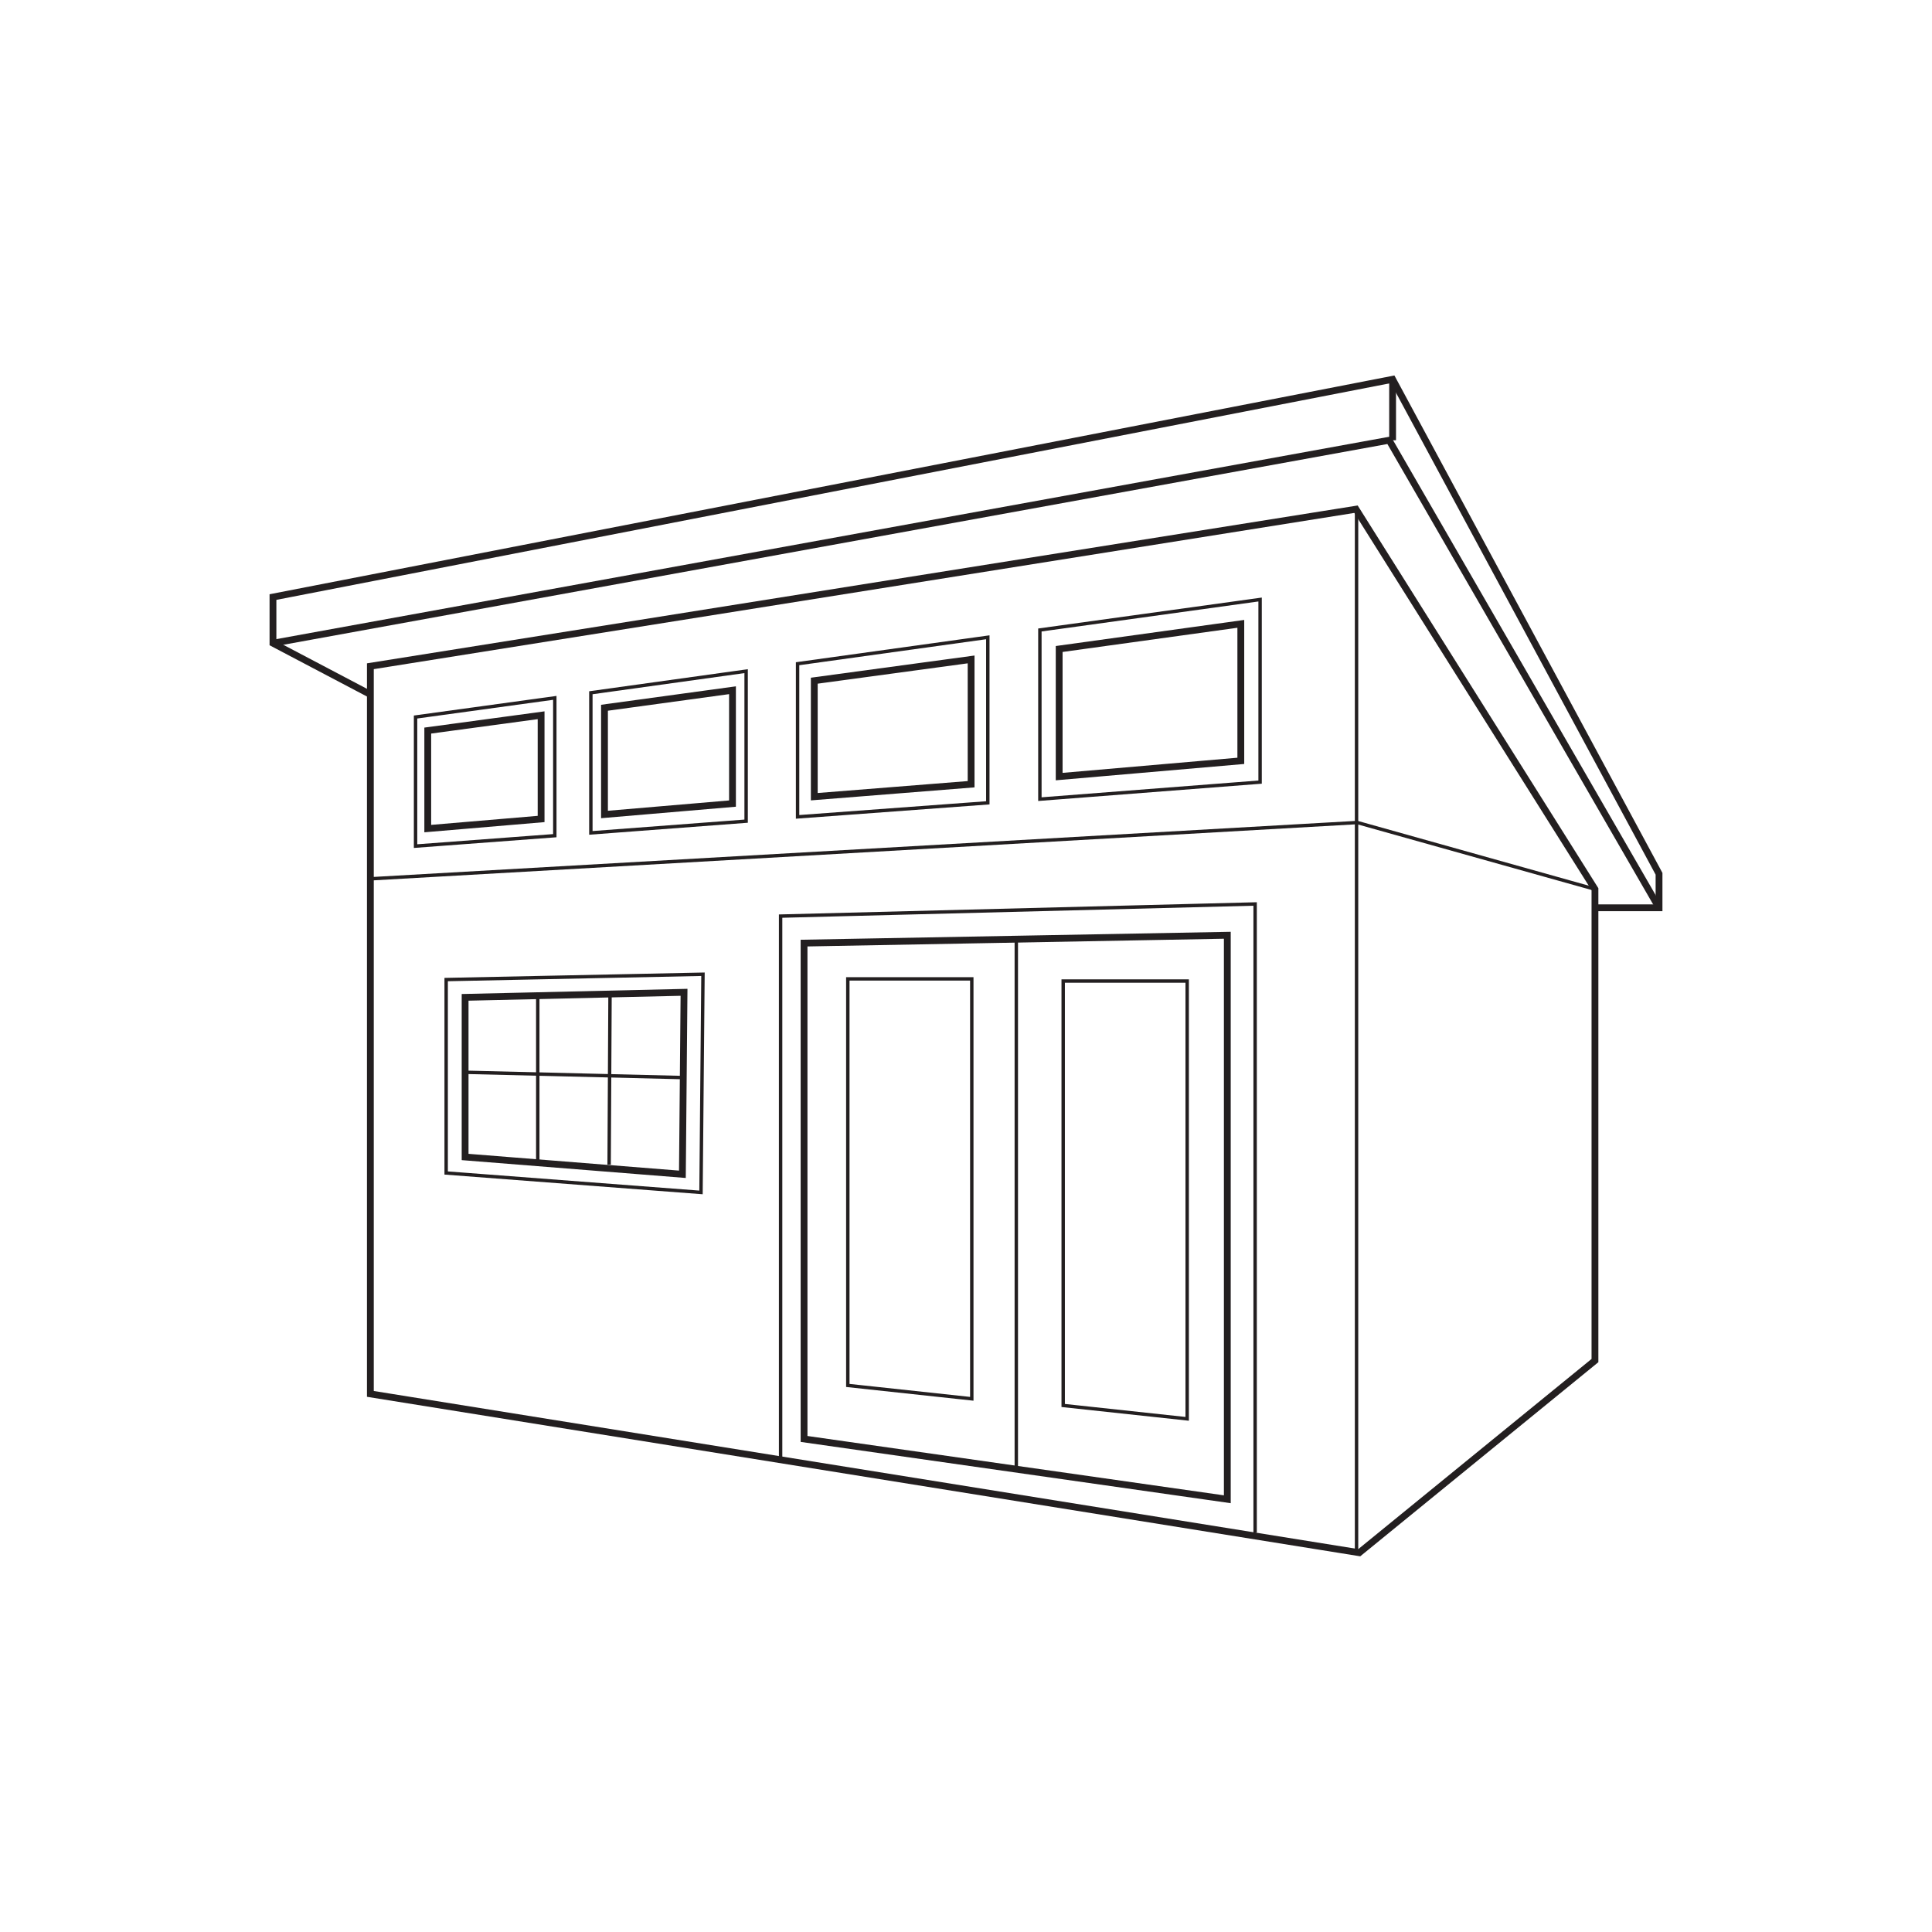 <?xml version="1.0" encoding="UTF-8"?>
<svg id="Layer_1" xmlns="http://www.w3.org/2000/svg" version="1.1" viewBox="0 0 283.46 283.46">
  <!-- Generator: Adobe Illustrator 29.0.0, SVG Export Plug-In . SVG Version: 2.1.0 Build 186)  -->
  <defs>
    <style>
      .st0, .st1 {
        fill: none;
        stroke: #231f20;
        stroke-miterlimit: 10;
      }

      .st1 {
        stroke-width: .5px;
      }
    </style>
  </defs>
  <polygon class="st0" points="54.34 97.75 54.34 204.51 199.43 227.81 234.01 199.62 234.01 130.46 198.95 74.71 54.34 97.75"/>
  <polyline class="st0" points="54.34 101.89 40.05 94.37 40.05 87.6 204.32 55.65 243.41 128.2 243.41 133.19 234.07 133.19"/>
  <polyline class="st0" points="243.41 133.19 203.81 64.59 40.05 94.37"/>
  <line class="st0" x1="204.32" y1="55.65" x2="204.32" y2="64.59"/>
  <polyline class="st1" points="54.51 128.93 199.14 120.68 234.01 130.46"/>
  <line class="st1" x1="199.03" y1="74.82" x2="199.03" y2="227.81"/>
  <polyline class="st1" points="114.53 214.23 114.53 134.41 184.15 132.63 184.15 224.88"/>
  <polygon class="st0" points="180.07 219.97 117.97 211.12 117.97 138.37 180.07 137.22 180.07 219.97"/>
  <polygon class="st1" points="142.58 205.23 124.39 203.27 124.39 143.62 142.58 143.62 142.58 205.23"/>
  <polygon class="st1" points="174.18 208.17 155.99 206.21 155.99 143.94 174.18 143.94 174.18 208.17"/>
  <line class="st1" x1="149.11" y1="138.2" x2="149.11" y2="215.54"/>
  <polygon class="st0" points="182.05 111.63 155.4 113.94 155.4 95.22 182.05 91.53 182.05 111.63"/>
  <polygon class="st1" points="184.88 114.75 152.57 117.25 152.57 92.43 184.88 87.96 184.88 114.75"/>
  <polygon class="st0" points="142.48 115.06 119.47 116.89 119.47 99.87 142.48 96.75 142.48 115.06"/>
  <polygon class="st1" points="144.93 117.79 117.02 119.85 117.02 97.38 144.93 93.5 144.93 117.79"/>
  <polygon class="st0" points="107.47 117.9 88.69 119.5 88.69 103.84 107.47 101.27 107.47 117.9"/>
  <polygon class="st1" points="109.47 120.48 86.69 122.2 86.69 101.64 109.47 98.47 109.47 120.48"/>
  <polygon class="st0" points="79.39 120.16 62.76 121.57 62.76 107.19 79.39 104.94 79.39 120.16"/>
  <polygon class="st1" points="81.4 122.61 60.97 124.14 60.97 105.2 81.4 102.39 81.4 122.61"/>
  <polygon class="st1" points="102.85 174.95 65.46 172.1 65.46 143.72 103.14 142.94 102.85 174.95"/>
  <polygon class="st0" points="100.12 172.29 68.24 169.75 68.24 146.33 100.36 145.59 100.12 172.29"/>
  <line class="st1" x1="68.53" y1="157.33" x2="100.17" y2="158.1"/>
  <line class="st1" x1="89.5" y1="146.21" x2="89.37" y2="170.88"/>
  <line class="st1" x1="78.9" y1="146.21" x2="78.9" y2="170.75"/>
</svg>